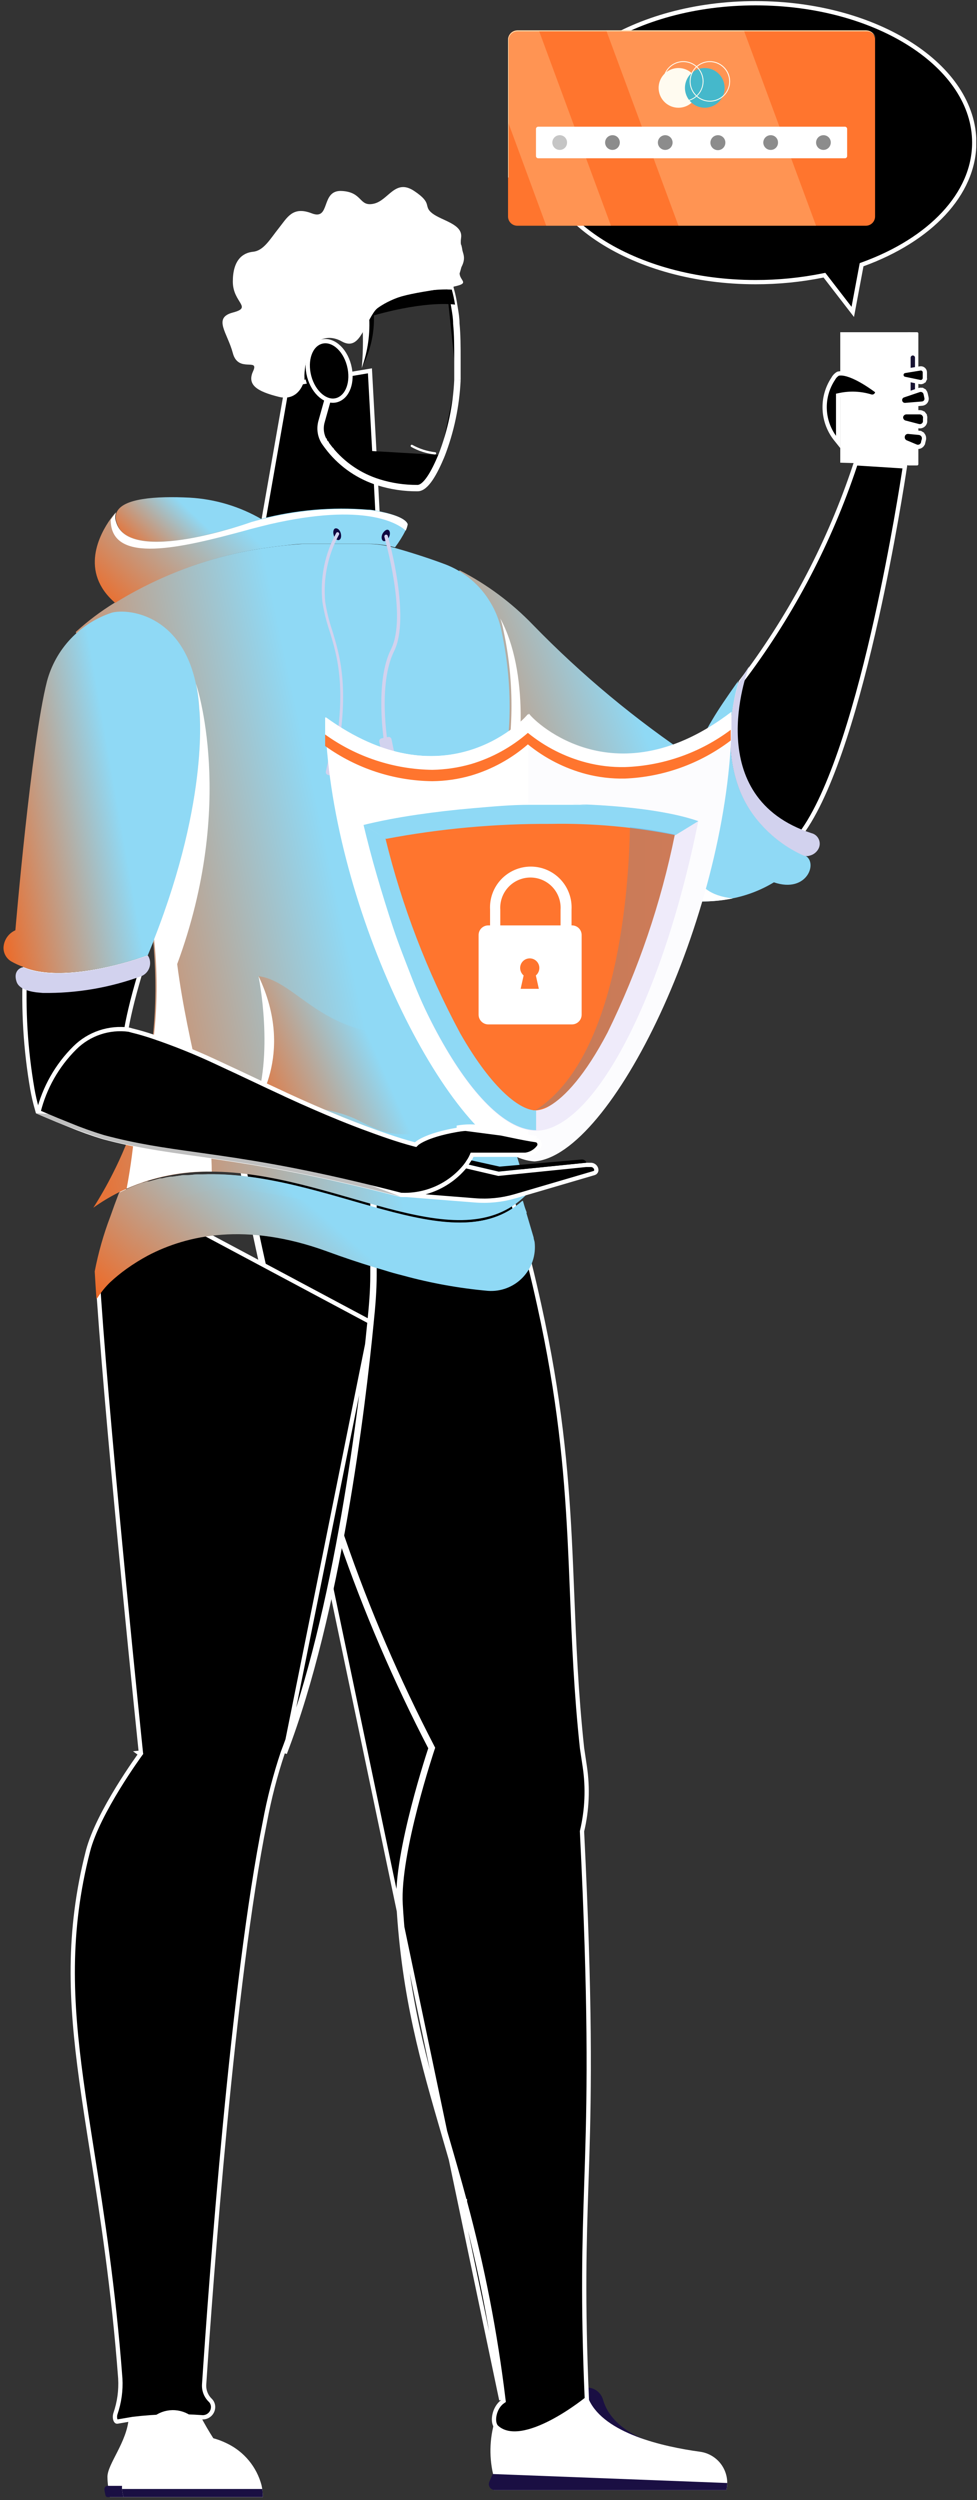 <svg width="229" height="586" viewBox="0 0 229 586" fill="none" xmlns="http://www.w3.org/2000/svg">
<rect x="0" y="0" width="229" height="586" fill="#333333" stroke="none"/>
<g clip-path="url(#clip0_763_59760)">
<path d="M152.474 572.235C152.474 572.235 143.467 569.806 141.362 562.519C141.198 561.905 140.887 561.34 140.456 560.872C140.026 560.405 139.488 560.049 138.889 559.836C138.291 559.623 137.649 559.559 137.021 559.649C136.392 559.739 135.794 559.981 135.279 560.354C134.922 560.605 134.598 560.9 134.314 561.232L135.572 566.119L138.087 568.255C139.197 568.915 140.35 569.502 141.537 570.011C142.502 570.304 152.474 572.235 152.474 572.235Z" fill="#1A0F43"/>
<path d="M116.009 583.645H170.253C170.393 583.1 170.462 582.539 170.458 581.977C170.461 580.196 169.82 578.474 168.653 577.129C167.487 575.785 165.874 574.908 164.112 574.66C155.339 573.461 141.713 570.359 138.057 562.516H117.588L116.272 566.496C114.801 570.802 114.558 575.433 115.57 579.87L114.781 581.684C114.69 581.893 114.652 582.121 114.67 582.348C114.687 582.575 114.759 582.794 114.88 582.987C115.001 583.18 115.167 583.341 115.363 583.455C115.56 583.57 115.782 583.635 116.009 583.645Z" fill="white"/>
<path d="M108.977 516.064C107.504 510.565 106.011 505.424 104.563 500.439C99.587 483.312 95.147 468.026 93.904 446.34L93.904 446.34C93.558 440.34 95.416 431.251 97.384 423.608C98.365 419.798 99.368 416.367 100.125 413.888C100.504 412.649 100.822 411.648 101.044 410.957C101.156 410.612 101.243 410.344 101.303 410.163C101.333 410.073 101.356 410.004 101.371 409.957L101.388 409.905L101.393 409.892L101.394 409.889L101.394 409.888C101.394 409.888 101.394 409.888 101.297 409.856L101.394 409.888L101.462 409.687L101.364 409.499C93.188 393.757 86.18 377.435 80.397 360.665L80.395 360.66C69.368 329.676 61.122 297.772 55.753 265.324L116.512 269.558C119.563 279.198 122.071 288.036 124.121 296.187C124.968 299.576 125.727 302.878 126.428 306.064L126.428 306.064C131.158 327.524 132.683 344.322 133.512 360.309C133.745 364.814 133.924 369.258 134.103 373.726C134.559 385.106 135.022 396.64 136.42 409.724L136.421 409.734L136.423 409.744L137.066 414.046L137.066 414.047C137.824 419.079 137.608 424.211 136.431 429.162L136.414 429.231L136.418 429.303C138.42 469.718 138.128 489.517 137.624 505.958C137.562 507.959 137.498 509.912 137.434 511.846C136.974 525.757 136.546 538.719 137.547 562.289C137.436 562.378 137.278 562.504 137.078 562.659C136.649 562.991 136.028 563.46 135.262 564.004C133.728 565.095 131.62 566.484 129.313 567.688C127.001 568.895 124.518 569.9 122.229 570.248C119.941 570.595 117.922 570.277 116.431 568.937L116.428 568.935C115.868 568.438 115.635 567.366 115.886 566.099C116.13 564.86 116.808 563.626 117.79 562.927L118.033 562.755L117.997 562.46C116.105 546.798 113.091 531.293 108.977 516.064ZM108.977 516.064L108.494 516.194M108.977 516.064C108.977 516.064 108.977 516.064 108.977 516.063L108.494 516.194M108.494 516.194C112.602 531.4 115.612 546.882 117.5 562.52L55.24 265.288C60.613 297.806 68.874 329.779 79.924 360.828C85.716 377.621 92.733 393.966 100.92 409.729C100.92 409.729 92.703 434.194 93.405 446.368C94.651 468.115 99.111 483.466 104.089 500.604C105.536 505.583 107.026 510.713 108.494 516.194Z" fill="black" stroke="white"/>
<path d="M87.089 310.022C87.469 306.306 87.79 302.618 87.79 298.902V294.541V264.721L34.19 264.633C34.19 264.633 31.266 271.071 28.341 278.651L87.089 310.022ZM87.089 310.022C85.188 329.513 79.427 377.975 66.765 410.927L87.089 310.022ZM32.523 410.839L32.926 411.135L33.04 410.979L33.02 410.787L32.523 410.839ZM32.523 410.839C33.02 410.787 33.02 410.787 33.02 410.786L33.02 410.784L33.019 410.774L33.015 410.736L32.999 410.583L32.937 409.982C32.883 409.455 32.802 408.676 32.699 407.671C32.493 405.663 32.195 402.755 31.831 399.153C31.102 391.95 30.104 381.975 29.029 370.888C26.88 348.713 24.424 322.096 23.197 304.311L23.196 304.307C23.051 302.419 22.946 300.632 22.848 298.958C22.829 298.634 22.81 298.314 22.791 297.998C23.631 293.668 24.842 289.418 26.411 285.296L26.411 285.296L26.415 285.284C27.174 283.124 27.99 280.935 28.808 278.832L28.808 278.831C30.267 275.048 31.727 271.55 32.822 268.996C33.369 267.72 33.825 266.68 34.144 265.96C34.303 265.602 34.427 265.323 34.513 265.133L87.29 265.22V294.541V294.55V294.558V294.567V294.576V294.584V294.593V294.601V294.61V294.618V294.627V294.636V294.644V294.653V294.661V294.67V294.678V294.687V294.696V294.704V294.713V294.721V294.73V294.738V294.747V294.756V294.764V294.773V294.781V294.79V294.798V294.807V294.816V294.824V294.833V294.841V294.85V294.858V294.867V294.876V294.884V294.893V294.901V294.91V294.918V294.927V294.936V294.944V294.953V294.961V294.97V294.978V294.987V294.996V295.004V295.013V295.021V295.03V295.038V295.047V295.056V295.064V295.073V295.081V295.09V295.098V295.107V295.116V295.124V295.133V295.141V295.15V295.158V295.167V295.176V295.184V295.193V295.201V295.21V295.218V295.227V295.236V295.244V295.253V295.261V295.27V295.278V295.287V295.296V295.304V295.313V295.321V295.33V295.338V295.347V295.356V295.364V295.373V295.381V295.39V295.398V295.407V295.416V295.424V295.433V295.441V295.45V295.458V295.467V295.476V295.484V295.493V295.501V295.51V295.518V295.527V295.535V295.544V295.553V295.561V295.57V295.578V295.587V295.595V295.604V295.613V295.621V295.63V295.638V295.647V295.655V295.664V295.672V295.681V295.69V295.698V295.707V295.715V295.724V295.732V295.741V295.75V295.758V295.767V295.775V295.784V295.792V295.801V295.809V295.818V295.827V295.835V295.844V295.852V295.861V295.869V295.878V295.886V295.895V295.904V295.912V295.921V295.929V295.938V295.946V295.955V295.963V295.972V295.981V295.989V295.998V296.006V296.015V296.023V296.032V296.04V296.049V296.058V296.066V296.075V296.083V296.092V296.1V296.109V296.117V296.126V296.135V296.143V296.152V296.16V296.169V296.177V296.186V296.194V296.203V296.212V296.22V296.229V296.237V296.246V296.254V296.263V296.271V296.28V296.288V296.297V296.306V296.314V296.323V296.331V296.34V296.348V296.357V296.365V296.374V296.382V296.391V296.4V296.408V296.417V296.425V296.434V296.442V296.451V296.459V296.468V296.476V296.485V296.493V296.502V296.511V296.519V296.528V296.536V296.545V296.553V296.562V296.57V296.579V296.587V296.596V296.604V296.613V296.622V296.63V296.639V296.647V296.656V296.664V296.673V296.681V296.69V296.698V296.707V296.715V296.724V296.732V296.741V296.75V296.758V296.767V296.775V296.784V296.792V296.801V296.809V296.818V296.826V296.835V296.843V296.852V296.86V296.869V296.877V296.886V296.894V296.903V296.912V296.92V296.929V296.937V296.946V296.954V296.963V296.971V296.98V296.988V296.997V297.005V297.014V297.022V297.031V297.039V297.048V297.056V297.065V297.073V297.082V297.09V297.099V297.107V297.116V297.124V297.133V297.142V297.15V297.159V297.167V297.176V297.184V297.193V297.201V297.21V297.218V297.227V297.235V297.244V297.252V297.261V297.269V297.278V297.286V297.295V297.303V297.312V297.32V297.329V297.337V297.346V297.354V297.363V297.371V297.38V297.388V297.397V297.405V297.414V297.422V297.431V297.439V297.448V297.456V297.465V297.473V297.482V297.49V297.499V297.507V297.516V297.524V297.533V297.541V297.55V297.558V297.567V297.575V297.584V297.592V297.601V297.609V297.618V297.626V297.635V297.643V297.652V297.66V297.669V297.677V297.685V297.694V297.702V297.711V297.719V297.728V297.736V297.745V297.753V297.762V297.77V297.779V297.787V297.796V297.804V297.813V297.821V297.83V297.838V297.847V297.855V297.864V297.872V297.881V297.889V297.897V297.906V297.914V297.923V297.931V297.94V297.948V297.957V297.965V297.974V297.982V297.991V297.999V298.008V298.016V298.024V298.033V298.041V298.05V298.058V298.067V298.075V298.084V298.092V298.101V298.109V298.118V298.126V298.134V298.143V298.151V298.16V298.168V298.177V298.185V298.194V298.202V298.211V298.219V298.227V298.236V298.244V298.253V298.261V298.27V298.278V298.287V298.295V298.304V298.312V298.32V298.329V298.337V298.346V298.354V298.363V298.371V298.38V298.388V298.396V298.405V298.413V298.422V298.43V298.439V298.447V298.455V298.464V298.472V298.481V298.489V298.498V298.506V298.514V298.523V298.531V298.54V298.548V298.557V298.565V298.573V298.582V298.59V298.599V298.607V298.616V298.624V298.632V298.641V298.649V298.658V298.666V298.675V298.683V298.691V298.7V298.708V298.717V298.725V298.733V298.742V298.75V298.759V298.767V298.776V298.784V298.792V298.801V298.809V298.818V298.826V298.834V298.843V298.851V298.86V298.868V298.876V298.885V298.893V298.902C87.29 302.591 86.971 306.258 86.591 309.971L86.591 309.974C84.69 329.467 78.933 377.866 66.299 410.747L66.295 410.758L66.291 410.768C64.517 416.07 63.115 421.489 62.093 426.986C54.541 464.484 49.393 535.484 47.844 558.914L47.844 558.92C47.806 559.614 47.921 560.308 48.181 560.952C48.439 561.592 48.833 562.168 49.337 562.639C49.726 563.049 49.945 563.592 49.949 564.158C49.948 564.801 49.693 565.417 49.238 565.872C48.788 566.323 48.178 566.578 47.542 566.583C42.078 566.181 36.587 566.31 31.147 566.967L31.135 566.968L31.123 566.97L27.526 567.585L27.515 567.587L27.503 567.589C27.416 567.608 27.357 567.592 27.297 567.547C27.223 567.492 27.134 567.38 27.061 567.19C26.916 566.809 26.89 566.248 27.061 565.72C27.973 563.075 28.359 560.277 28.197 557.484L28.197 557.476C26.595 536.172 23.918 519.147 21.59 504.345C20.663 498.456 19.792 492.918 19.066 487.602C16.515 468.92 15.748 452.941 20.609 433.906L20.124 433.782L20.609 433.906C21.773 429.347 24.837 423.666 27.638 419.093C29.035 416.814 30.358 414.823 31.331 413.402C31.818 412.691 32.218 412.124 32.495 411.734C32.633 411.539 32.742 411.389 32.815 411.288L32.898 411.173L32.919 411.144L32.925 411.137L32.926 411.135L32.926 411.135L32.523 410.839Z" fill="black" stroke="white"/>
<path d="M102.558 172.243C104.903 177.089 108.217 181.401 112.295 184.914C113.699 186.173 115.219 187.372 116.74 188.514H116.565C142.064 211.135 160.808 212.774 171.627 210.579C175.079 209.904 178.385 208.626 181.394 206.804C189.319 209.526 191.921 201.829 188.529 200.454H188.354C184.278 198.662 180.675 195.947 177.827 192.523C175.865 190.23 174.312 187.617 173.236 184.797C171.829 180.946 171.136 176.87 171.189 172.769C171.224 168.448 171.864 164.154 173.089 160.01C173.075 159.933 173.075 159.853 173.089 159.776L172.855 160.244C172.919 160.005 172.997 159.771 173.089 159.542L172.475 160.39C170.428 163.317 168.528 166.039 166.919 168.76C165.185 171.627 163.754 174.668 162.65 177.832C148.979 168.724 136.315 158.189 124.869 146.402C119.895 141.245 114.105 136.944 107.733 133.672C107.733 133.672 95.013 155.942 102.558 172.243Z" fill="url(#paint0_linear_763_59760)"/>
<path d="M61.326 121.732V123.312L61.151 125.243L59.952 123.663L58.987 122.375C58.987 122.375 30.213 132.794 27.318 122.375C27.051 121.658 27.051 120.869 27.318 120.151C28.692 116.757 36.558 116.259 44.424 116.64C50.401 116.971 56.213 118.716 61.385 121.732H61.326Z" fill="url(#paint1_linear_763_59760)"/>
<path d="M88.869 126.916H60.898L67.343 90.186L86.708 86.914L87.817 107.22L87.818 107.221L88.519 120.798L88.519 120.801L88.869 126.916Z" fill="black" stroke="white"/>
<path d="M25.183 580.543C25.191 581.247 25.24 581.951 25.329 582.65C25.329 583.44 25.563 584.318 25.739 585.284H61.619C55.676 579.866 50.727 573.448 46.998 566.32L30.184 566.701C29.774 572.407 25.183 577.529 25.183 580.543Z" fill="white"/>
<path d="M188.382 194.526L188.38 194.528C187.832 195.326 187.238 196.093 186.602 196.824L186.279 197.195L186.645 197.523C187.349 198.158 188.121 198.711 188.945 199.175C188.784 199.359 188.618 199.538 188.447 199.714C176.233 194.149 172.49 184.35 171.819 175.823C171.48 171.514 171.927 167.536 172.47 164.608C172.741 163.146 173.036 161.948 173.266 161.106C173.382 160.685 173.481 160.353 173.553 160.122C173.59 160.006 173.619 159.916 173.64 159.852C173.645 159.839 173.649 159.826 173.652 159.816C184.911 145.016 193.736 128.511 199.792 110.925L199.792 110.925L199.794 110.921C199.907 110.581 200.027 110.231 200.148 109.875C200.293 109.452 200.44 109.022 200.581 108.594L212.107 109.325C211.614 112.559 209.251 127.855 205.415 145.054C203.342 154.345 200.841 164.183 197.976 172.971C195.107 181.769 191.884 189.474 188.382 194.526Z" fill="black" stroke="white"/>
<path d="M107.47 89.079V84.104C107.47 81.324 107.47 78.514 107.207 75.822C107.207 74.589 107.015 73.433 106.818 72.245C106.772 71.966 106.725 71.686 106.681 71.403C106.502 70.208 106.248 69.025 105.92 67.862C105.686 66.856 105.353 65.876 104.926 64.935M107.47 89.079L106.971 89.056C106.971 89.06 106.971 89.064 106.97 89.067M107.47 89.079H106.97V89.069V89.067M107.47 89.079C107.193 95.164 105.929 101.163 103.727 106.842M106.97 89.067V89.06V89.05V89.041V89.032V89.022V89.013V89.003V88.994V88.984V88.975V88.966V88.956V88.947V88.937V88.928V88.918V88.909V88.899V88.89V88.88V88.871V88.862V88.852V88.843V88.833V88.824V88.814V88.805V88.795V88.786V88.776V88.767V88.757V88.748V88.738V88.729V88.719V88.71V88.7V88.691V88.681V88.672V88.662V88.653V88.644V88.634V88.624V88.615V88.606V88.596V88.587V88.577V88.568V88.558V88.549V88.539V88.529V88.52V88.51V88.501V88.492V88.482V88.472V88.463V88.453V88.444V88.434V88.425V88.415V88.406V88.396V88.387V88.377V88.368V88.358V88.349V88.339V88.33V88.32V88.311V88.301V88.291V88.282V88.272V88.263V88.253V88.244V88.234V88.225V88.215V88.206V88.196V88.186V88.177V88.167V88.158V88.148V88.139V88.129V88.12V88.11V88.1V88.091V88.081V88.072V88.062V88.053V88.043V88.034V88.024V88.014V88.005V87.995V87.986V87.976V87.966V87.957V87.947V87.938V87.928V87.919V87.909V87.899V87.89V87.88V87.871V87.861V87.852V87.842V87.832V87.823V87.813V87.803V87.794V87.784V87.775V87.765V87.755V87.746V87.736V87.727V87.717V87.707V87.698V87.688V87.679V87.669V87.659V87.65V87.64V87.63V87.621V87.611V87.602V87.592V87.582V87.573V87.563V87.553V87.544V87.534V87.525V87.515V87.505V87.496V87.486V87.477V87.467V87.457V87.448V87.438V87.428V87.419V87.409V87.399V87.39V87.38V87.37V87.361V87.351V87.341V87.332V87.322V87.312V87.303V87.293V87.284V87.274V87.264V87.254V87.245V87.235V87.225V87.216V87.206V87.197V87.187V87.177V87.168V87.158V87.148V87.138V87.129V87.119V87.109V87.1V87.09V87.08V87.071V87.061V87.051V87.042V87.032V87.022V87.013V87.003V86.993V86.984V86.974V86.964V86.954V86.945V86.935V86.925V86.916V86.906V86.896V86.886V86.877V86.867V86.857V86.848V86.838V86.828V86.819V86.809V86.799V86.79V86.78V86.77V86.76V86.751V86.741V86.731V86.721V86.712V86.702V86.692V86.683V86.673V86.663V86.653V86.644V86.634V86.624V86.614V86.605V86.595V86.585V86.576V86.566V86.556V86.546V86.537V86.527V86.517V86.507V86.498V86.488V86.478V86.468V86.459V86.449V86.439V86.429V86.42V86.41V86.4V86.39V86.381V86.371V86.361V86.351V86.342V86.332V86.322V86.312V86.302V86.293V86.283V86.273V86.263V86.254V86.244V86.234V86.224V86.215V86.205V86.195V86.185V86.175V86.166V86.156V86.146V86.136V86.127V86.117V86.107V86.097V86.088V86.078V86.068V86.058V86.048V86.039V86.029V86.019V86.009V85.999V85.99V85.98V85.97V85.96V85.95V85.941V85.931V85.921V85.911V85.901V85.892V85.882V85.872V85.862V85.852V85.843V85.833V85.823V85.813V85.803V85.793V85.784V85.774V85.764V85.754V85.745V85.735V85.725V85.715V85.705V85.695V85.686V85.676V85.666V85.656V85.646V85.636V85.627V85.617V85.607V85.597V85.587V85.578V85.568V85.558V85.548V85.538V85.528V85.519V85.509V85.499V85.489V85.479V85.469V85.459V85.45V85.44V85.43V85.42V85.41V85.4V85.391V85.381V85.371V85.361V85.351V85.341V85.331V85.322V85.312V85.302V85.292V85.282V85.272V85.262V85.253V85.243V85.233V85.223V85.213V85.203V85.193V85.184V85.174V85.164V85.154V85.144V85.134V85.124V85.115V85.105V85.095V85.085V85.075V85.065V85.055V85.045V85.035V85.026V85.016V85.006V84.996V84.986V84.976V84.966V84.957V84.947V84.937V84.927V84.917V84.907V84.897V84.887V84.877V84.868V84.858V84.848V84.838V84.828V84.818V84.808V84.798V84.788V84.778V84.769V84.759V84.749V84.739V84.729V84.719V84.709V84.699V84.689V84.679V84.669V84.66V84.65V84.64V84.63V84.62V84.61V84.6V84.59V84.58V84.57V84.561V84.551V84.541V84.531V84.521V84.511V84.501V84.491V84.481V84.471V84.461V84.451V84.442V84.432V84.422V84.412V84.402V84.392V84.382V84.372V84.362V84.352V84.342V84.332V84.322V84.312V84.302V84.293V84.283V84.273V84.263V84.253V84.243V84.233V84.223V84.213V84.203V84.193V84.183V84.173V84.163V84.153V84.144V84.134V84.124V84.114V84.104C106.97 81.319 106.97 78.534 106.709 75.871L106.707 75.846V75.822C106.707 74.634 106.524 73.527 106.327 72.343C106.28 72.06 106.233 71.774 106.187 71.48L106.186 71.477C106.01 70.303 105.761 69.14 105.439 67.997L105.436 67.986L105.434 67.975C105.207 67.003 104.885 66.055 104.472 65.145M106.97 89.067C106.695 95.092 105.443 101.032 103.263 106.656M104.472 65.145C104.473 65.146 104.473 65.147 104.474 65.148L104.926 64.935M104.472 65.145C104.472 65.144 104.471 65.143 104.471 65.142L104.926 64.935M104.472 65.145C104.117 64.392 103.33 63.638 102.145 62.96C100.968 62.285 99.444 61.712 97.691 61.3C94.184 60.475 89.82 60.306 85.61 61.2C81.401 62.092 77.378 64.038 74.503 67.412C71.661 70.746 69.899 75.524 70.237 82.188M104.926 64.935C101.593 57.853 68.198 54.927 69.748 82.406M69.748 82.406L70.102 82.053L70.237 82.188M69.748 82.406L77.526 90.191L75.129 98.736C74.884 99.591 74.828 100.49 74.964 101.369C75.101 102.248 75.426 103.087 75.918 103.828M69.748 82.406L70.247 82.378C70.244 82.315 70.24 82.251 70.237 82.188M70.237 82.188L77.88 89.837L78.087 90.044L78.008 90.326L75.61 98.871L75.609 98.874C75.385 99.659 75.333 100.485 75.458 101.292C75.583 102.098 75.881 102.867 76.331 103.546M76.331 103.546C76.329 103.544 76.328 103.542 76.327 103.54L75.918 103.828M76.331 103.546C76.332 103.548 76.333 103.55 76.335 103.552L75.918 103.828M76.331 103.546C76.676 104.035 77.078 104.58 77.536 105.153M75.918 103.828C76.269 104.326 76.678 104.882 77.146 105.467M77.146 105.467L77.535 105.153C77.535 105.153 77.535 105.153 77.536 105.153M77.146 105.467C80.123 109.149 84.121 111.868 88.638 113.281C91.628 114.219 94.746 114.683 97.879 114.656C99.984 114.656 102.002 110.969 103.727 106.842M77.146 105.467L77.537 105.155C77.536 105.154 77.536 105.154 77.536 105.153M77.536 105.153C80.45 108.759 84.365 111.42 88.788 112.803L88.788 112.804C91.728 113.726 94.794 114.183 97.874 114.156L97.879 114.156C98.254 114.156 98.667 113.992 99.126 113.625C99.585 113.258 100.056 112.712 100.533 112.014C101.486 110.621 102.405 108.709 103.263 106.656M103.263 106.656C103.263 106.658 103.262 106.66 103.261 106.662L103.727 106.842M103.263 106.656C103.264 106.654 103.265 106.652 103.266 106.65L103.727 106.842" fill="black" stroke="white"/>
<path d="M78.962 93.776C77.748 94.139 76.411 93.766 75.213 92.776C74.017 91.786 73.001 90.205 72.483 88.273C71.965 86.324 72.041 84.446 72.569 82.974C73.097 81.501 74.058 80.47 75.3 80.102C76.536 79.736 77.882 80.094 79.078 81.071C80.275 82.048 81.291 83.627 81.809 85.602C82.328 87.58 82.237 89.457 81.699 90.922C81.162 92.386 80.194 93.407 78.962 93.776Z" fill="black" stroke="white"/>
<path d="M123.846 279.559C123.407 279.998 122.969 280.437 122.501 280.847C106.418 295.303 77.965 274.643 49.396 274.613C44.596 274.58 39.818 275.251 35.213 276.603C32.638 277.359 30.133 278.338 27.727 279.53C25.69 280.559 23.735 281.743 21.879 283.071C23.536 280.478 25.058 277.801 26.441 275.052C34.658 258.898 39.863 236.569 33.751 205.783C30.593 189.921 27.142 176.899 24.248 167.271C20.534 154.921 17.756 148.132 17.756 148.132C20.54 145.593 23.555 143.32 26.762 141.342C28.283 140.406 29.95 139.44 31.821 138.416C40.156 133.964 49.119 130.806 58.402 129.051C60.508 128.671 62.613 128.349 64.748 128.085L66.239 127.91C67.789 127.734 69.339 127.588 70.889 127.5H73.666H86.153C88.229 127.503 90.295 127.788 92.294 128.349C95.218 129.168 99.838 130.573 104.283 132.241C108.795 133.942 112.584 137.145 115.015 141.313C115.754 142.553 116.361 143.868 116.828 145.234C117.123 146.085 117.358 146.955 117.53 147.839C120.257 160.345 120.077 173.311 117.003 185.737C116.769 186.644 116.506 187.551 116.272 188.429C109.079 216.611 111.038 240.227 123.846 279.559Z" fill="url(#paint2_linear_763_59760)"/>
<path d="M5.876 227.339C8.37 228.258 11.275 228.574 14.241 228.532C17.478 228.485 20.82 228.012 23.84 227.401C28.358 226.486 32.18 225.259 33.889 224.671L33.387 226.326L33.386 226.328C32.509 229.255 31.717 231.956 31.012 234.748L31.012 234.749C30.469 236.922 29.98 239.073 29.601 241.227L8.679 260.014C8.224 258.434 7.855 256.83 7.572 255.21C5.987 246.009 5.419 236.663 5.876 227.339Z" fill="black" stroke="white"/>
<path d="M95.54 122.816C95.448 123.332 95.29 123.833 95.072 124.309C94.367 125.709 93.534 127.041 92.586 128.289C90.586 127.738 88.52 127.463 86.445 127.47H73.9H71.122C69.573 127.47 68.023 127.704 66.473 127.879L64.982 128.055C62.847 128.318 60.742 128.64 58.636 129.021C49.353 130.776 40.39 133.933 32.055 138.385C30.184 139.38 28.517 140.346 26.996 141.312C18.545 134.025 23.37 125.187 25.914 121.617C26.313 121.066 26.742 120.538 27.201 120.036C26.934 120.754 26.934 121.543 27.201 122.26C30.125 132.679 58.87 122.26 58.87 122.26L59.835 123.548L61.209 123.197V121.617C69.364 119.5 77.815 118.768 86.211 119.451C87.176 119.451 88.083 119.685 88.902 119.831C92.732 120.622 95.101 121.675 95.54 122.816Z" fill="url(#paint3_linear_763_59760)"/>
<path d="M116.009 583.65H170.253C170.393 583.105 170.462 582.545 170.458 581.982L115.483 579.875L114.693 581.689C114.6 581.905 114.563 582.141 114.584 582.375C114.606 582.609 114.686 582.834 114.817 583.029C114.948 583.224 115.125 583.383 115.334 583.492C115.542 583.6 115.774 583.655 116.009 583.65Z" fill="#1A0F43"/>
<path d="M0.825 222.024C0.799 222.695 0.957 223.361 1.282 223.949C1.606 224.537 2.085 225.025 2.667 225.36C3.545 225.858 4.465 226.279 5.416 226.619C15.592 230.95 34.365 223.985 34.658 223.868L36.12 220.297C49.279 186.672 46.706 166.275 46.706 166.275C46.602 164.307 46.348 162.351 45.945 160.422C42.553 144.004 30.067 142.6 26.236 143.595C22.554 144.798 19.232 146.903 16.571 149.719C13.91 152.536 11.995 155.973 11.001 159.72C7.287 174.352 3.603 218.044 3.603 218.044C2.82 218.39 2.148 218.944 1.658 219.646C1.168 220.347 0.88 221.17 0.825 222.024Z" fill="url(#paint4_linear_763_59760)"/>
<path d="M116.886 188.514H116.711C142.21 211.136 160.954 212.775 171.774 210.58C160.896 209.351 161.802 201.537 161.1 190.095C161.1 190.095 158.527 202.591 161.1 207.829C148.497 203.352 123.349 191.061 119.401 185.412C122.559 178.096 123.992 157.318 117.267 144.969C117.562 145.819 117.797 146.69 117.968 147.573C120.696 160.079 120.516 173.046 117.442 185.471C117.208 186.378 116.945 187.285 116.711 188.163L116.886 188.514Z" fill="white"/>
<path d="M49.63 274.61C49.63 260.593 44.103 245.931 41.529 225.973C55.478 188.192 45.945 160.273 45.945 160.273C46.348 162.202 46.602 164.159 46.705 166.126C46.705 166.126 49.279 186.612 36.12 220.149C37.678 234.57 36.184 249.158 31.733 262.963C31.34 268.206 30.657 273.423 29.686 278.59C35.962 275.816 42.771 274.458 49.63 274.61Z" fill="white"/>
<path d="M89.633 125.156C89.311 125.859 89.428 126.59 89.837 126.795C90.247 127 90.89 126.561 91.212 125.829C91.533 125.098 91.416 124.366 90.978 124.19C90.539 124.015 89.954 124.542 89.633 125.156Z" fill="#0F0740"/>
<path d="M78.228 125.456C78.462 126.216 78.989 126.714 79.457 126.568C79.924 126.421 80.071 125.719 79.866 124.958C79.661 124.197 79.076 123.729 78.608 123.846C78.141 123.963 77.995 124.724 78.228 125.456Z" fill="#0F0740"/>
<path d="M78.199 179.822C78.291 179.823 78.379 179.791 78.449 179.732C78.519 179.673 78.565 179.59 78.579 179.5C82.147 161.941 79.778 153.981 77.848 147.689C77.134 145.562 76.596 143.379 76.24 141.163C75.704 135.718 76.804 130.236 79.398 125.419C79.468 125.343 79.507 125.244 79.507 125.141C79.507 125.038 79.468 124.939 79.398 124.863C79.362 124.825 79.319 124.794 79.272 124.774C79.224 124.753 79.172 124.742 79.12 124.742C79.068 124.742 79.016 124.753 78.969 124.774C78.921 124.794 78.878 124.825 78.842 124.863C76.119 129.815 74.977 135.483 75.567 141.105C75.925 143.371 76.473 145.603 77.205 147.777C79.106 153.981 81.474 161.678 77.936 179.178C77.923 179.232 77.921 179.288 77.931 179.343C77.94 179.397 77.96 179.449 77.99 179.496C78.021 179.542 78.06 179.582 78.106 179.613C78.151 179.644 78.203 179.665 78.257 179.676L78.199 179.822Z" fill="#D2D2EE"/>
<path d="M90.569 174.909C90.623 174.902 90.674 174.884 90.722 174.857C90.769 174.829 90.81 174.793 90.842 174.749C90.875 174.706 90.899 174.656 90.912 174.603C90.925 174.55 90.928 174.495 90.919 174.441C90.919 174.295 88.492 160.453 92.382 152.61C96.271 144.767 91.124 126.272 90.89 125.599C90.857 125.499 90.787 125.417 90.694 125.368C90.602 125.319 90.494 125.307 90.393 125.335C90.289 125.363 90.199 125.43 90.144 125.524C90.09 125.617 90.074 125.728 90.101 125.833C90.101 126.038 95.54 144.445 91.65 152.171C87.761 159.897 90.013 173.915 90.101 174.5C90.1 174.559 90.112 174.617 90.136 174.671C90.161 174.725 90.196 174.773 90.24 174.812C90.285 174.851 90.337 174.88 90.394 174.897C90.45 174.914 90.51 174.918 90.569 174.909Z" fill="#D2D2EE"/>
<path d="M76.902 181.644L78.447 181.97C78.81 182.047 79.167 181.815 79.244 181.451L79.987 177.929C80.064 177.565 79.831 177.208 79.468 177.131L77.923 176.805C77.559 176.728 77.202 176.961 77.126 177.324L76.383 180.846C76.306 181.21 76.539 181.567 76.902 181.644Z" fill="#D2D2EE"/>
<path d="M90.424 177.901L91.971 177.581C92.335 177.506 92.569 177.15 92.494 176.786L91.767 173.261C91.692 172.897 91.336 172.663 90.972 172.738L89.426 173.057C89.062 173.132 88.828 173.488 88.903 173.852L89.63 177.378C89.705 177.742 90.061 177.976 90.424 177.901Z" fill="#D2D2EE"/>
<path d="M27.201 120.153C26.934 120.871 26.934 121.66 27.201 122.378C30.125 132.767 58.87 122.378 58.87 122.378C59.689 122.144 60.508 121.909 61.327 121.734C69.481 119.617 77.932 118.885 86.328 119.568C87.293 119.568 88.2 119.802 89.019 119.949C92.761 120.622 95.13 121.675 95.569 122.875C95.477 123.391 95.32 123.892 95.101 124.368C93.259 122.7 85.568 117.725 63.227 122.875L61.21 123.373L59.835 123.724L58.695 124.016L57.759 124.28C42.582 128.406 25.944 132.445 25.944 121.822C26.327 121.239 26.747 120.682 27.201 120.153Z" fill="white"/>
<path d="M191.746 199.113C191.307 199.831 190.603 200.346 189.787 200.547C189.331 200.697 188.839 200.697 188.383 200.547C184.303 198.735 180.692 196.012 177.827 192.587C175.865 190.294 174.312 187.681 173.236 184.861C171.972 181.397 171.28 177.749 171.189 174.062V172.863C171.223 168.532 171.863 164.227 173.089 160.074L175.575 156.211C174.99 157.762 164.346 186.88 190.196 195.279C190.588 195.375 190.952 195.562 191.258 195.826C191.564 196.091 191.802 196.424 191.953 196.798C192.105 197.173 192.165 197.578 192.129 197.981C192.093 198.383 191.961 198.771 191.746 199.113Z" fill="#D2D2EE"/>
<path d="M3.924 230.218C4.421 231.505 6.088 232.266 8.457 232.588L10.007 232.735C17.903 232.851 25.754 231.512 33.166 228.784C33.939 228.458 34.56 227.851 34.902 227.085C35.244 226.319 35.282 225.451 35.009 224.657C34.933 224.414 34.814 224.186 34.658 223.984C34.365 223.984 15.592 231.066 5.416 226.735C5.416 226.618 2.842 227.174 3.924 230.218Z" fill="#D2D2EE"/>
<path d="M101.944 106.519C102.012 106.52 102.079 106.498 102.132 106.455C102.185 106.412 102.222 106.352 102.236 106.285C102.24 106.248 102.236 106.211 102.225 106.175C102.214 106.14 102.195 106.107 102.17 106.079C102.145 106.052 102.115 106.03 102.081 106.015C102.047 106 102.01 105.992 101.973 105.992C100.116 105.77 98.32 105.194 96.68 104.295C96.622 104.252 96.549 104.234 96.478 104.245C96.406 104.256 96.343 104.295 96.3 104.353C96.257 104.412 96.239 104.484 96.25 104.556C96.261 104.627 96.3 104.691 96.358 104.734C98.068 105.704 99.96 106.312 101.914 106.519H101.944Z" fill="white"/>
<path d="M87.644 73.919C100.423 70.32 106.651 71.403 106.651 71.403C106.472 70.207 106.218 69.025 105.891 67.861C105.891 67.861 93.142 67.101 86.445 73.89C86.742 78.101 86.154 82.328 84.72 86.298C86.775 82.505 87.784 78.232 87.644 73.919Z" fill="black"/>
<path d="M59.397 260.278C59.397 260.278 73.579 257.351 84.047 262.619C89.896 265.545 92.615 267.74 110.161 263.526C106.201 256.849 105.034 248.877 106.915 241.344C76.708 247.372 71.269 230.252 60.595 228.789C69.368 247.343 59.514 260.014 59.397 260.278Z" fill="url(#paint5_linear_763_59760)"/>
<path d="M59.397 260.278C59.397 260.014 69.456 247.343 60.595 228.789C60.595 228.789 64.426 247.343 59.397 260.278Z" fill="white"/>
<path d="M28.575 582.655C28.561 582.899 28.561 583.143 28.575 583.387C28.643 584.029 28.761 584.665 28.926 585.289H61.619C61.615 584.652 61.566 584.016 61.472 583.387L61.297 582.479C60.732 580.362 59.715 578.392 58.317 576.704C56.919 575.017 55.172 573.653 53.197 572.705C51.009 571.618 48.619 571 46.179 570.891H45.389C43.911 570.889 42.439 571.066 41.003 571.417C39.601 571.777 38.224 572.227 36.88 572.764C34.88 573.315 33.061 574.388 31.612 575.875C30.163 577.361 29.135 579.206 28.634 581.221C28.57 581.696 28.55 582.176 28.575 582.655Z" fill="white"/>
<path d="M28.605 583.383C28.672 584.025 28.79 584.661 28.955 585.285H61.619C61.615 584.648 61.566 584.013 61.472 583.383H28.605Z" fill="#1A0F43"/>
<path d="M24.482 583.498C24.482 583.908 24.628 584.376 24.715 584.844C24.736 584.968 24.801 585.081 24.898 585.161C24.994 585.242 25.116 585.285 25.242 585.283H28.956C28.79 584.659 28.673 584.023 28.605 583.381C28.591 583.137 28.591 582.893 28.605 582.649H25.242C25.133 582.644 25.024 582.662 24.923 582.704C24.822 582.746 24.732 582.81 24.659 582.892C24.586 582.973 24.532 583.07 24.501 583.175C24.471 583.28 24.464 583.39 24.482 583.498Z" fill="#1A0F43"/>
<path d="M36.88 572.911C38.224 572.374 39.602 571.925 41.003 571.565C42.439 571.213 43.912 571.036 45.39 571.038H46.179C45.576 569.584 45.21 568.043 45.097 566.472C43.754 565.423 42.091 564.868 40.387 564.9C38.684 564.932 37.043 565.549 35.74 566.648C35.545 568.8 35.94 570.965 36.88 572.911Z" fill="white"/>
<path d="M213.648 109.063L212.625 109.034L200.021 108.537L196.951 108.449V77.867H213.356L213.648 109.063Z" fill="white"/>
<path d="M211.689 78.688H198.15C198.081 78.688 198.012 78.701 197.949 78.728C197.885 78.754 197.827 78.793 197.778 78.842C197.729 78.891 197.69 78.949 197.664 79.013C197.637 79.077 197.624 79.145 197.624 79.214V107.162C197.631 107.297 197.69 107.423 197.788 107.516C197.886 107.608 198.015 107.66 198.15 107.66L211.923 108.216C212.063 108.216 212.196 108.16 212.295 108.061C212.394 107.962 212.449 107.828 212.449 107.689L212.215 79.214C212.208 79.077 212.151 78.947 212.053 78.85C211.956 78.752 211.826 78.695 211.689 78.688Z" fill="white"/>
<path d="M214.964 77.867H212.946C212.785 77.867 212.654 77.998 212.654 78.16V108.8C212.654 108.962 212.785 109.093 212.946 109.093H214.964C215.125 109.093 215.256 108.962 215.256 108.8V78.16C215.256 77.998 215.125 77.867 214.964 77.867Z" fill="white"/>
<path d="M196.451 93.089V103.602L196.055 103.107L196.055 103.107L196.049 103.1C194.399 101.105 193.436 98.63 193.305 96.043C193.173 93.456 193.88 90.895 195.319 88.743L195.332 88.724L195.343 88.704C195.597 88.237 195.976 87.85 196.436 87.587C197.029 87.444 197.792 87.52 198.668 87.778C199.563 88.041 200.523 88.477 201.447 88.975C203.287 89.965 204.93 91.169 205.562 91.639C205.582 91.657 205.599 91.678 205.612 91.703C205.624 91.728 205.631 91.755 205.633 91.783C205.633 91.961 205.594 92.138 205.517 92.299C205.44 92.463 205.326 92.606 205.185 92.72C205.044 92.833 204.88 92.913 204.704 92.953C204.533 92.992 204.357 92.993 204.186 92.957C201.811 92.213 199.285 92.09 196.849 92.599L196.451 92.682V93.089Z" fill="black" stroke="white"/>
<path d="M213.94 92.18C214.008 92.184 214.076 92.174 214.14 92.151C214.203 92.127 214.262 92.091 214.311 92.045C214.36 91.998 214.4 91.942 214.426 91.88C214.453 91.817 214.467 91.75 214.467 91.682V83.81C214.459 83.675 214.4 83.549 214.303 83.456C214.205 83.364 214.075 83.312 213.94 83.312C213.811 83.32 213.688 83.374 213.597 83.466C213.505 83.558 213.45 83.68 213.443 83.81V91.682C213.443 91.814 213.496 91.941 213.589 92.034C213.682 92.127 213.809 92.18 213.94 92.18Z" fill="#161131"/>
<path d="M212.141 88.822L212.125 88.819L212.11 88.817C211.879 88.784 211.667 88.668 211.515 88.491C211.364 88.315 211.281 88.091 211.282 87.859C211.29 87.633 211.377 87.418 211.527 87.25C211.679 87.081 211.885 86.971 212.11 86.939L212.11 86.939L212.12 86.937L215.712 86.353C215.846 86.334 215.982 86.344 216.111 86.383C216.241 86.423 216.361 86.49 216.463 86.581C216.565 86.672 216.645 86.784 216.699 86.909C216.753 87.034 216.779 87.17 216.774 87.306L216.774 87.314V87.322V88.631C216.77 88.767 216.737 88.899 216.677 89.021L217.127 89.24L216.677 89.021C216.617 89.144 216.532 89.254 216.426 89.341C216.32 89.429 216.197 89.493 216.064 89.529C215.935 89.564 215.8 89.572 215.668 89.551L212.141 88.822Z" fill="black" stroke="white"/>
<path d="M212.203 94.925L212.203 94.925L212.199 94.925C211.919 94.95 211.64 94.871 211.415 94.702C211.189 94.533 211.035 94.287 210.981 94.01L210.981 94.01L210.979 94C210.919 93.726 210.963 93.439 211.102 93.195C211.24 92.951 211.464 92.767 211.73 92.678L211.73 92.678L211.732 92.677L215.444 91.42C215.445 91.42 215.445 91.419 215.445 91.419C215.602 91.367 215.768 91.349 215.933 91.365C216.098 91.382 216.257 91.434 216.4 91.517L216.65 91.088L216.4 91.517C216.544 91.601 216.668 91.714 216.764 91.849C216.86 91.984 216.927 92.138 216.959 92.301L216.959 92.301L216.962 92.314L217.166 93.219C217.166 93.22 217.166 93.22 217.166 93.22C217.202 93.38 217.202 93.546 217.167 93.706C217.133 93.867 217.064 94.018 216.965 94.149C216.867 94.281 216.741 94.389 216.597 94.467C216.453 94.545 216.294 94.591 216.13 94.602L216.13 94.602L216.122 94.603L212.203 94.925Z" fill="black" stroke="white"/>
<path d="M212.312 99.098L212.289 99.092L212.265 99.088C211.939 99.036 211.646 98.86 211.446 98.597C211.249 98.338 211.157 98.013 211.19 97.689C211.244 97.38 211.409 97.101 211.655 96.905C211.904 96.707 212.217 96.608 212.535 96.627L212.55 96.629H212.566H215.676C215.85 96.642 216.019 96.692 216.172 96.773C216.331 96.856 216.47 96.972 216.581 97.114L216.974 96.804L216.581 97.114C216.692 97.254 216.773 97.417 216.817 97.591C216.862 97.765 216.869 97.946 216.839 98.123L216.832 98.164V98.206V98.894C216.801 99.057 216.738 99.211 216.647 99.35C216.549 99.498 216.421 99.624 216.27 99.719C216.12 99.814 215.951 99.876 215.776 99.9C215.6 99.925 215.421 99.912 215.25 99.863L215.243 99.861L215.236 99.859L212.312 99.098Z" fill="black" stroke="white"/>
<path d="M212.437 103.711L212.425 103.706L212.412 103.702C212.117 103.596 211.87 103.386 211.718 103.11C211.567 102.834 211.522 102.513 211.592 102.206L211.593 102.199L211.595 102.192C211.655 101.885 211.831 101.612 212.086 101.431C212.341 101.249 212.655 101.172 212.965 101.215L212.976 101.216L212.987 101.217L215.465 101.451C215.64 101.473 215.809 101.532 215.961 101.623L216.217 101.198L215.961 101.623C216.115 101.716 216.247 101.839 216.351 101.986C216.454 102.133 216.525 102.3 216.56 102.476C216.594 102.651 216.592 102.832 216.553 103.006L216.379 103.734L216.378 103.734L216.376 103.747C216.338 103.923 216.264 104.088 216.158 104.232C216.051 104.377 215.915 104.496 215.759 104.584C215.602 104.671 215.429 104.723 215.251 104.738C215.076 104.752 214.9 104.73 214.735 104.672L212.437 103.711Z" fill="black" stroke="white"/>
<path d="M108.377 61.331C108.168 62.764 107.765 64.162 107.178 65.487C106.814 66.3 106.404 67.091 105.95 67.857C105.95 67.857 93.2 67.096 86.504 73.915C86.811 78.117 86.224 82.336 84.778 86.294C84.778 86.294 86.27 72.978 82.498 63.848C84.457 58.58 99.516 51.381 108.114 57.38C108.471 58.665 108.561 60.01 108.377 61.331Z" fill="white"/>
<path d="M103.172 51.412C83.667 44.389 75.801 54.807 73.93 62.474C57.847 61.772 59.309 78.189 59.309 78.189C56.677 72.863 54.952 68.649 59.513 61.362C62.613 56.358 68.695 55.831 70.918 57.646C73.579 48.076 93.493 45.589 103.172 51.412Z" fill="white"/>
<path d="M114.342 302.558C107.611 301.953 100.946 300.748 94.428 298.958C93.025 298.607 91.504 298.197 90.159 297.758L87.79 297.056C84.34 296.002 80.626 294.773 76.649 293.31C57.7 286.404 43.84 289.476 34.687 294.276C32.946 295.212 31.266 296.258 29.657 297.407C28.315 298.368 27.036 299.414 25.827 300.538C24.652 301.677 23.621 302.954 22.756 304.343C22.581 302.06 22.464 299.924 22.347 297.963C23.193 293.583 24.416 289.285 26.002 285.116C26.645 283.272 27.347 281.37 28.049 279.526L29.891 278.649L30.505 278.356L31.119 278.093L31.938 277.771L32.64 277.507L33.4 277.215H33.547L34.541 276.893H35.038L35.535 276.746L37.523 276.19H38.021L39.015 275.956L40.009 275.781H40.535L41.53 275.634L42.962 275.429H43.313H43.957C44.658 275.429 45.39 275.283 46.121 275.254H47.349C76.591 274.113 106.038 296.237 122.559 281.429L123.524 284.794L125.074 290.032C125.074 290.384 125.25 290.764 125.308 291.115C125.485 292.62 125.327 294.146 124.845 295.582C124.363 297.019 123.57 298.331 122.522 299.425C121.474 300.519 120.197 301.367 118.783 301.908C117.369 302.45 115.852 302.672 114.342 302.558Z" fill="url(#paint6_linear_763_59760)"/>
<path d="M171.452 166.836C171.452 168.182 171.452 169.499 171.452 170.874C170.224 215.269 143.438 270.842 125.279 272.218C124.808 272.188 124.339 272.13 123.875 272.042C105.657 268.501 78.755 215.357 76.386 172.162C76.386 170.816 76.386 169.47 76.386 168.124C103.815 187.936 122.208 169.558 123.992 167.275C125.659 169.558 144.578 187.35 171.452 166.836Z" fill="white"/>
<path opacity="0.15" d="M171.452 166.836C171.452 168.182 171.452 169.499 171.452 170.874C170.224 215.269 143.438 270.842 125.279 272.218C124.808 272.188 124.339 272.13 123.875 272.042V167.275C125.659 169.558 144.578 187.35 171.452 166.836Z" fill="#EFEBFA"/>
<path d="M76.211 170.811C76.211 172.157 76.211 173.503 76.211 174.85C83.536 180.12 92.308 183.002 101.329 183.102C104.397 183.073 107.446 182.63 110.395 181.785C115.311 180.328 119.858 177.833 123.729 174.469C127.709 177.718 132.334 180.082 137.297 181.405C140.265 182.18 143.325 182.544 146.392 182.488C155.406 182.144 164.096 179.027 171.276 173.562C171.276 172.186 171.276 170.84 171.276 169.523C144.403 190.009 125.513 172.216 123.641 169.962C122.033 172.245 103.64 190.594 76.211 170.811Z" fill="#FF752E"/>
<path d="M163.673 192.471C155.31 234.114 139.198 264.784 125.659 265.047C112.12 265.047 94.662 234.7 84.72 193.173C109.488 186.94 147.766 186.94 163.673 192.471Z" fill="#EFEBFA"/>
<path d="M158.176 195.598C154.926 211.67 149.629 227.259 142.414 241.982C137.209 251.932 132.384 257.141 128.788 259.219C127.8 259.836 126.675 260.198 125.513 260.273C121.887 260.273 115.336 255.532 107.733 242.216C99.971 227.775 94.076 212.405 90.188 196.476C102.913 194.07 115.839 192.894 128.788 192.964C135.086 192.941 141.382 193.244 147.649 193.871C151.191 194.223 154.707 194.8 158.176 195.598Z" fill="#FF752E"/>
<path d="M163.673 192.464L158.322 195.742C148.698 193.811 138.894 192.928 129.08 193.108C116.131 193.038 103.205 194.214 90.481 196.62L84.72 193.02C109.488 186.933 147.766 186.933 163.673 192.464Z" fill="#8FD9F5"/>
<path d="M125.659 260.274V264.897C112.12 264.897 94.662 234.55 84.72 193.023L90.334 196.477C94.222 212.406 100.117 227.776 107.88 242.217C115.483 255.533 122.033 260.274 125.659 260.274Z" fill="#8FD9F5"/>
<path d="M133.964 216.903V213.216C134.035 211.916 133.842 210.616 133.394 209.394C132.947 208.173 132.255 207.055 131.362 206.11C130.468 205.165 129.391 204.412 128.197 203.897C127.003 203.383 125.716 203.117 124.416 203.117C123.116 203.117 121.829 203.383 120.635 203.897C119.441 204.412 118.364 205.165 117.47 206.11C116.576 207.055 115.885 208.173 115.438 209.394C114.99 210.616 114.797 211.916 114.868 213.216V216.903H114.459C114.161 216.899 113.865 216.955 113.588 217.066C113.312 217.178 113.06 217.343 112.848 217.553C112.636 217.762 112.467 218.012 112.352 218.287C112.237 218.563 112.178 218.858 112.178 219.156V237.827C112.178 238.433 112.419 239.013 112.846 239.441C113.274 239.869 113.854 240.11 114.459 240.11H134.051C134.656 240.11 135.236 239.869 135.664 239.441C136.092 239.013 136.332 238.433 136.332 237.827V219.156C136.333 218.85 136.271 218.548 136.15 218.266C136.03 217.985 135.853 217.731 135.632 217.52C135.41 217.309 135.148 217.146 134.861 217.04C134.574 216.934 134.269 216.887 133.964 216.903ZM117.266 213.216C117.204 212.249 117.341 211.281 117.667 210.369C117.994 209.458 118.504 208.623 119.166 207.916C119.828 207.21 120.627 206.647 121.515 206.262C122.403 205.877 123.361 205.679 124.328 205.679C125.296 205.679 126.253 205.877 127.141 206.262C128.029 206.647 128.828 207.21 129.49 207.916C130.152 208.623 130.662 209.458 130.989 210.369C131.316 211.281 131.452 212.249 131.39 213.216V216.903H117.266V213.216ZM126.302 231.769H122.033L122.735 228.638C122.481 228.421 122.276 228.152 122.135 227.849C121.994 227.546 121.919 227.217 121.916 226.882C121.916 226.285 122.153 225.711 122.575 225.289C122.998 224.866 123.57 224.629 124.167 224.629C124.765 224.629 125.337 224.866 125.76 225.289C126.182 225.711 126.419 226.285 126.419 226.882C126.416 227.217 126.341 227.546 126.2 227.849C126.058 228.152 125.854 228.421 125.6 228.638L126.302 231.769Z" fill="white"/>
<path d="M76.211 168.118C76.211 169.464 76.211 170.81 76.211 172.156C83.538 177.427 92.306 180.318 101.329 180.438C104.397 180.386 107.444 179.934 110.395 179.092C115.311 177.635 119.858 175.14 123.729 171.776C127.726 175.032 132.372 177.397 137.356 178.712C140.323 179.487 143.383 179.851 146.45 179.794C155.449 179.493 164.137 176.428 171.335 171.015C171.335 169.64 171.335 168.293 171.335 166.977C144.461 187.462 125.571 169.669 123.7 167.416C122.033 169.552 103.64 187.901 76.211 168.118Z" fill="white"/>
<path d="M101.71 240.9C99.634 237.183 97.821 233.35 96.095 229.457C94.37 225.565 92.82 221.585 91.387 217.605C89.954 213.625 88.638 209.528 87.44 205.46C86.241 201.393 85.159 197.266 84.135 193.111V192.672H84.574C88.897 191.633 93.269 190.812 97.674 190.213C102.061 189.599 106.447 189.101 110.921 188.809C115.395 188.516 119.694 188.311 124.197 188.282C128.7 188.253 132.969 188.282 137.502 188.633C133.086 188.633 128.729 188.633 124.226 188.633C119.723 188.633 115.453 189.043 110.979 189.423C106.505 189.804 102.207 190.301 97.791 190.945C93.376 191.589 89.019 192.408 84.779 193.462L85.1 192.906C86.094 197.032 87.147 201.129 88.346 205.226C89.545 209.323 90.773 213.333 92.118 217.371C93.464 221.41 95.043 225.36 96.563 229.282C98.084 233.203 99.809 237.095 101.71 240.9Z" fill="white"/>
<path opacity="0.25" d="M158.176 195.602C154.926 211.674 149.629 227.263 142.414 241.986C137.209 251.936 132.384 257.145 128.788 259.223C127.677 259.603 126.565 259.955 125.425 260.277C145.017 247.898 147.415 207.6 147.649 193.875C151.191 194.227 154.707 194.804 158.176 195.602Z" fill="url(#paint7_linear_763_59760)"/>
<path d="M139.234 274.953L139.232 274.954L120.695 280.396C120.694 280.396 120.694 280.396 120.694 280.397C117.631 281.284 114.432 281.605 111.254 281.344L111.253 281.344L95.113 280.066L104.585 272.231L109.162 273.314L109.712 273.459L109.712 273.459L109.725 273.462L116.743 275.101L116.824 275.12L116.907 275.111L137.352 273.036H138.174H138.35H138.371L138.391 273.034C138.563 273.02 138.736 273.041 138.9 273.095C139.064 273.149 139.216 273.236 139.345 273.35C139.475 273.464 139.58 273.603 139.655 273.759C139.728 273.91 139.77 274.075 139.78 274.243C139.776 274.402 139.722 274.556 139.627 274.682C139.528 274.813 139.39 274.908 139.234 274.953Z" fill="black" stroke="white"/>
<path d="M9.247 260.762C9.16 260.724 9.081 260.689 9.011 260.659C10.418 254.947 13.372 249.732 17.552 245.589C19.2 243.956 21.2 242.724 23.399 241.987C25.587 241.254 27.913 241.031 30.201 241.335L31.016 241.56L31.024 241.562L31.032 241.564C32.594 241.94 34.158 242.404 35.727 242.927C40.687 244.601 45.551 246.548 50.296 248.76L50.296 248.76L55.762 251.305L55.764 251.306L62.955 254.699L62.958 254.7L66.665 256.424L66.951 256.567L66.96 256.571L66.968 256.575L68.576 257.307L68.779 256.86L68.576 257.307L70.506 258.185L70.51 258.186C74.519 259.973 78.739 261.791 83.166 263.493L83.167 263.493L84.921 264.166L84.927 264.169L85.055 264.216C88.901 265.634 92.917 267.115 97.138 268.222L97.42 268.296L97.62 268.09L97.621 268.089L97.621 268.089L97.621 268.089L97.622 268.088L97.623 268.088L97.63 268.08C97.641 268.07 97.66 268.053 97.689 268.028C97.747 267.979 97.844 267.903 97.987 267.803C98.274 267.605 98.746 267.317 99.464 266.985C100.9 266.319 103.32 265.474 107.204 264.807L107.208 264.806C109.18 264.451 111.2 264.451 113.172 264.806C114.888 265.119 116.808 265.52 118.683 265.912C119.083 265.996 119.48 266.079 119.873 266.161C122.093 266.623 124.18 267.042 125.664 267.237C125.823 267.271 125.972 267.343 126.097 267.446L126.415 267.06L126.097 267.446C126.227 267.553 126.329 267.69 126.393 267.846C126.457 268.001 126.482 268.17 126.465 268.338C126.449 268.502 126.392 268.66 126.302 268.798C125.932 269.303 125.464 269.728 124.927 270.049C124.396 270.366 123.808 270.574 123.197 270.662H123.195H123.183H123.17H123.158H123.146H123.133H123.121H123.109H123.096H123.084H123.072H123.06H123.047H123.035H123.023H123.01H122.998H122.986H122.974H122.961H122.949H122.937H122.925H122.912H122.9H122.888H122.875H122.863H122.851H122.839H122.826H122.814H122.802H122.789H122.777H122.765H122.752H122.74H122.728H122.715H122.703H122.691H122.678H122.666H122.653H122.641H122.629H122.616H122.604H122.591H122.579H122.567H122.554H122.542H122.529H122.517H122.504H122.492H122.479H122.467H122.454H122.441H122.429H122.416H122.404H122.391H122.378H122.366H122.353H122.341H122.328H122.315H122.302H122.29H122.277H122.264H122.251H122.239H122.226H122.213H122.2H122.187H122.174H122.161H122.148H122.135H122.122H122.109H122.096H122.083H122.07H122.057H122.044H122.031H122.018H122.005H121.991H121.978H121.965H121.952H121.938H121.925H121.912H121.898H121.885H121.871H121.858H121.845H121.831H121.818H121.804H121.79H121.777H121.763H121.749H121.736H121.722H121.708H121.694H121.681H121.667H121.653H121.639H121.625H121.611H121.597H121.583H121.569H121.555H121.541H121.526H121.512H121.498H121.484H121.469H121.455H121.441H121.426H121.412H121.397H121.383H121.368H121.354H121.339H121.324H121.31H121.295H121.28H121.265H121.25H121.235H121.22H121.205H121.19H121.175H121.16H121.145H121.13H121.115H121.099H121.084H121.069H121.053H121.038H121.022H121.007H120.991H120.975H120.96H120.944H120.928H120.912H120.897H120.881H120.865H120.849H120.833H120.817H120.8H120.784H120.768H120.752H120.735H120.719H120.703H120.686H120.67H120.653H120.636H120.62H120.603H120.586H120.569H120.552H120.535H120.518H120.501H120.484H120.467H120.45H120.432H120.415H120.398H120.38H120.363H120.345H120.328H120.31H120.292H120.274H120.257H120.239H120.221H120.203H120.185H120.166H120.148H120.13H120.112H120.093H120.075H120.056H120.038H120.019H120H119.982H119.963H119.944H119.925H119.906H119.887H119.868H119.849H119.829H119.81H119.791H119.771H119.752H119.732H119.713H119.693H119.673H119.653H119.633H119.613H119.593H119.573H119.553H119.533H119.512H119.492H119.472H119.451H119.43H119.41H119.389H119.368H119.347H119.326H119.305H119.284H119.263H119.242H119.22H119.199H119.177H119.156H119.134H119.113H119.091H119.069H119.047H119.025H119.003H118.981H118.958H118.936H118.914H118.891H118.869H118.846H118.823H118.801H118.778H118.755H118.732H118.709H118.685H118.662H118.639H118.615H118.592H118.568H118.545H118.521H118.497H118.473H118.449H118.425H118.401H118.376H118.352H118.328H118.303H118.278H118.254H118.229H118.204H118.179H118.154H118.129H118.104H118.078H118.053H118.028H118.002H117.976H117.951H117.925H117.899H117.873H117.847H117.82H117.794H117.768H117.741H117.715H117.688H117.661H117.634H117.607H117.58H117.553H117.526H117.499H117.471H117.444H117.416H117.388H117.361H117.333H117.305H117.277H117.248H117.22H117.192H117.163H117.135H117.106H117.077H117.048H117.019H116.99H116.961H116.932H116.902H116.873H116.843H116.813H116.784H116.754H116.724H116.694H116.663H116.633H116.603H116.572H116.541H116.511H116.48H116.449H116.418H116.387H116.355H116.324H116.293H116.261H116.229H116.197H116.165H116.133H116.101H116.069H116.037H116.004H115.972H115.939H115.906H115.873H115.84H115.807H115.774H115.741H115.707H115.674H115.64H115.606H115.572H115.538H115.504H115.47H115.435H115.401H115.366H115.331H115.297H115.262H115.227H115.191H115.156H115.121H115.085H115.049H115.014H114.978H114.942H114.905H114.869H114.833H114.796H114.76H114.723H114.686H114.649H114.612H114.575H114.537H114.5H114.462H114.425H114.387H114.349H114.311H114.272H114.234H114.196H114.157H114.118H114.079H114.04H114.001H113.962H113.923H113.883H113.844H113.804H113.764H113.724H113.684H113.644H113.603H113.563H113.522H113.481H113.44H113.399H113.358H113.317H113.275H113.234H113.192H113.15H113.108H113.066H113.024H112.982H112.939H112.896H112.854H112.811H112.768H112.724H112.681H112.638H112.594H112.55H112.506H112.462H112.418H112.374H112.33H112.285H112.24H112.195H112.15H112.105H112.06H112.015H111.969H111.923H111.878H111.832H111.786H111.739H111.693H111.646H111.6H111.553H111.506H111.459H111.411H111.364H111.316H111.269H111.221H111.173H111.125H111.076H111.028H110.979H110.654L110.522 270.959C110.393 271.25 110.248 271.533 110.086 271.806L109.458 272.778L109.036 273.342C107.219 275.571 104.902 277.341 102.274 278.508C99.658 279.669 96.807 280.201 93.949 280.059C74.043 274.898 61.266 272.761 51.142 271.293C49.394 271.039 47.727 270.806 46.118 270.581C38.393 269.5 31.988 268.604 24.326 266.555C21.567 265.725 18.853 264.754 16.194 263.648L16.194 263.648L16.185 263.644C14.187 262.856 12.298 262.068 10.908 261.476C10.213 261.181 9.643 260.934 9.247 260.762ZM107.119 264.314C109.15 263.949 111.23 263.949 113.26 264.314C114.984 264.628 116.912 265.031 118.788 265.423C121.461 265.983 124.028 266.52 125.747 266.743L107.119 264.314Z" fill="black" stroke="white"/>
<path d="M137.356 272.533L116.886 274.61L109.868 272.972L110.512 271.977L117.091 273.44L136.303 271.772C136.548 271.746 136.794 271.804 137.002 271.937C137.209 272.07 137.365 272.27 137.444 272.503L137.356 272.533Z" fill="black"/>
<path opacity="0.25" d="M93.873 280.463C54.045 270.132 42.787 271.918 24.218 266.943C18.852 265.215 13.581 263.202 8.428 260.914C8.428 260.914 26.733 262.202 37.056 262.202C47.378 262.202 93.873 280.463 93.873 280.463Z" fill="black"/>
<path d="M123.466 284.211C115.249 291.615 105.043 292.2 92.294 287.489C80.575 283.176 68.398 280.23 56.004 278.709C50.072 278.095 44.118 279.655 39.246 283.099C34.375 286.543 30.916 291.637 29.511 297.438C28.169 298.4 26.89 299.446 25.68 300.57C24.506 301.708 23.475 302.986 22.61 304.374C22.435 302.092 22.318 299.955 22.201 297.994C23.047 293.615 24.27 289.316 25.856 285.147C26.499 283.304 27.201 281.401 27.903 279.558L29.745 278.68L30.359 278.387L30.973 278.124L31.792 277.802L32.494 277.539L33.254 277.246H33.4L34.395 276.924H34.892L35.389 276.778L37.377 276.222H37.874L38.869 275.988L39.863 275.812H40.389L41.383 275.666L42.816 275.461H43.167H43.811C44.512 275.461 45.243 275.314 45.974 275.285H47.203C76.445 274.144 105.891 296.268 122.413 281.46L123.466 284.211Z" fill="url(#paint8_linear_763_59760)"/>
<path d="M177.096 66.13H177.096C162.892 66.13 150.057 62.419 140.788 56.461C131.513 50.498 125.866 42.331 125.866 33.415C125.866 24.498 131.505 16.346 140.776 10.398C150.042 4.454 162.877 0.758 177.096 0.758C191.314 0.758 204.157 4.454 213.429 10.398C222.708 16.346 228.354 24.498 228.354 33.415C228.354 45.54 217.929 56.239 202.219 61.946L201.951 62.043L201.898 62.324L199.881 73.108L193.428 64.744L193.238 64.498L192.933 64.56C187.72 65.612 182.415 66.138 177.096 66.13Z" fill="black" stroke="white"/>
<path d="M202.945 7.109H121.243C120.048 7.109 119.079 8.079 119.079 9.275V50.743C119.079 51.939 120.048 52.908 121.243 52.908H202.945C204.141 52.908 205.109 51.939 205.109 50.743V9.275C205.109 8.079 204.141 7.109 202.945 7.109Z" fill="#FF752E"/>
<path d="M163.673 20.569C163.679 21.491 163.411 22.393 162.904 23.162C162.397 23.931 161.673 24.532 160.824 24.889C159.975 25.245 159.039 25.342 158.135 25.166C157.231 24.989 156.4 24.549 155.747 23.899C155.094 23.249 154.648 22.42 154.466 21.517C154.284 20.614 154.375 19.677 154.726 18.825C155.077 17.973 155.673 17.244 156.438 16.732C157.203 16.219 158.103 15.945 159.024 15.945C160.252 15.945 161.43 16.431 162.301 17.298C163.172 18.164 163.666 19.34 163.673 20.569Z" fill="white"/>
<path d="M169.844 20.569C169.849 21.492 169.581 22.396 169.072 23.165C168.563 23.935 167.838 24.536 166.987 24.892C166.136 25.247 165.199 25.342 164.294 25.163C163.39 24.985 162.559 24.541 161.907 23.889C161.255 23.236 160.811 22.404 160.633 21.499C160.454 20.594 160.549 19.656 160.904 18.804C161.26 17.953 161.86 17.226 162.629 16.717C163.398 16.208 164.301 15.94 165.223 15.945C166.446 15.953 167.617 16.443 168.482 17.308C169.347 18.174 169.836 19.345 169.844 20.569Z" fill="#07A6CD"/>
<path d="M160.164 23.818C159.227 23.818 158.312 23.54 157.533 23.019C156.754 22.498 156.146 21.757 155.788 20.891C155.429 20.025 155.335 19.072 155.518 18.152C155.701 17.232 156.152 16.387 156.815 15.725C157.477 15.062 158.321 14.61 159.24 14.427C160.159 14.244 161.112 14.338 161.977 14.697C162.843 15.056 163.583 15.663 164.103 16.443C164.624 17.223 164.902 18.139 164.902 19.077C164.894 20.332 164.392 21.533 163.506 22.421C162.619 23.308 161.418 23.81 160.164 23.818ZM160.164 14.541C159.268 14.541 158.392 14.807 157.646 15.305C156.901 15.804 156.32 16.512 155.977 17.341C155.634 18.17 155.544 19.082 155.719 19.962C155.894 20.842 156.326 21.65 156.959 22.284C157.593 22.919 158.401 23.351 159.28 23.526C160.159 23.701 161.071 23.611 161.899 23.267C162.727 22.924 163.435 22.343 163.933 21.597C164.431 20.851 164.697 19.974 164.697 19.077C164.697 17.874 164.219 16.72 163.369 15.869C162.519 15.019 161.367 14.541 160.164 14.541Z" fill="white"/>
<path d="M166.393 23.818C165.456 23.818 164.54 23.54 163.761 23.019C162.982 22.498 162.375 21.757 162.016 20.891C161.658 20.025 161.564 19.072 161.747 18.152C161.93 17.232 162.381 16.387 163.043 15.725C163.706 15.062 164.55 14.61 165.469 14.427C166.388 14.244 167.34 14.338 168.206 14.697C169.071 15.056 169.811 15.663 170.332 16.443C170.852 17.223 171.13 18.139 171.13 19.077C171.13 20.334 170.631 21.54 169.743 22.429C168.854 23.318 167.649 23.818 166.393 23.818ZM166.393 14.541C165.497 14.541 164.62 14.807 163.875 15.305C163.129 15.804 162.549 16.512 162.205 17.341C161.862 18.17 161.773 19.082 161.948 19.962C162.122 20.842 162.554 21.65 163.188 22.284C163.822 22.919 164.63 23.351 165.509 23.526C166.388 23.701 167.299 23.611 168.127 23.267C168.956 22.924 169.664 22.343 170.162 21.597C170.66 20.851 170.925 19.974 170.925 19.077C170.918 17.876 170.438 16.727 169.59 15.878C168.741 15.029 167.593 14.548 166.393 14.541Z" fill="white"/>
<g opacity="0.25">
<path d="M143.204 52.907H128.027L119.079 28.588V9.361C119.079 9.074 119.136 8.79 119.247 8.526C119.357 8.261 119.519 8.021 119.723 7.819C119.928 7.618 120.17 7.459 120.435 7.352C120.701 7.245 120.986 7.192 121.272 7.196H126.331L143.204 52.907Z" fill="#FEEFC3"/>
<path d="M191.278 52.908H159.024L142.093 7.109H174.347L191.278 52.908Z" fill="#FEEFC3"/>
</g>
<path d="M198.033 29.695H126.156C125.865 29.695 125.63 29.931 125.63 30.222V36.572C125.63 36.863 125.865 37.099 126.156 37.099H198.033C198.324 37.099 198.559 36.863 198.559 36.572V30.222C198.559 29.931 198.324 29.695 198.033 29.695Z" fill="white"/>
<g opacity="0.45">
<g opacity="0.5">
<path d="M132.911 33.414C132.915 33.642 132.873 33.868 132.788 34.08C132.702 34.291 132.575 34.483 132.414 34.644C132.253 34.805 132.062 34.932 131.85 35.018C131.639 35.103 131.413 35.145 131.186 35.141C130.728 35.141 130.289 34.959 129.965 34.635C129.642 34.312 129.46 33.872 129.46 33.414C129.46 32.956 129.642 32.517 129.965 32.194C130.289 31.87 130.728 31.688 131.186 31.688C131.413 31.684 131.639 31.726 131.85 31.811C132.062 31.896 132.253 32.023 132.414 32.185C132.575 32.346 132.702 32.538 132.788 32.749C132.873 32.96 132.915 33.187 132.911 33.414Z" fill="black"/>
</g>
<path d="M145.28 33.414C145.28 33.756 145.179 34.09 144.99 34.374C144.8 34.658 144.53 34.879 144.215 35.01C143.9 35.14 143.553 35.175 143.218 35.108C142.884 35.041 142.576 34.877 142.335 34.635C142.094 34.394 141.929 34.086 141.863 33.751C141.796 33.416 141.83 33.069 141.961 32.754C142.091 32.438 142.313 32.169 142.596 31.979C142.88 31.789 143.214 31.688 143.555 31.688C143.783 31.684 144.009 31.726 144.22 31.811C144.431 31.896 144.623 32.023 144.784 32.185C144.945 32.346 145.072 32.538 145.157 32.749C145.242 32.96 145.284 33.187 145.28 33.414Z" fill="black"/>
<path d="M157.65 33.414C157.65 33.641 157.605 33.865 157.518 34.075C157.431 34.284 157.304 34.475 157.144 34.635C156.984 34.795 156.794 34.922 156.585 35.009C156.375 35.096 156.151 35.141 155.924 35.141C155.467 35.141 155.028 34.959 154.704 34.635C154.381 34.311 154.199 33.872 154.199 33.414C154.199 32.956 154.381 32.517 154.704 32.193C155.028 31.869 155.467 31.688 155.924 31.688C156.151 31.688 156.375 31.732 156.585 31.819C156.794 31.906 156.984 32.033 157.144 32.193C157.304 32.353 157.431 32.544 157.518 32.753C157.605 32.963 157.65 33.187 157.65 33.414Z" fill="black"/>
<path d="M170.019 33.414C170.025 33.763 169.927 34.105 169.738 34.398C169.549 34.69 169.277 34.92 168.957 35.057C168.636 35.195 168.283 35.234 167.94 35.169C167.598 35.105 167.283 34.94 167.035 34.696C166.786 34.451 166.616 34.139 166.546 33.797C166.476 33.456 166.509 33.101 166.641 32.779C166.773 32.456 166.998 32.18 167.287 31.986C167.576 31.792 167.916 31.688 168.265 31.688C168.494 31.684 168.721 31.726 168.934 31.811C169.146 31.896 169.34 32.022 169.503 32.183C169.667 32.344 169.796 32.535 169.885 32.747C169.974 32.958 170.019 33.185 170.019 33.414Z" fill="black"/>
<path d="M182.359 33.414C182.363 33.642 182.321 33.868 182.236 34.08C182.15 34.291 182.023 34.483 181.862 34.644C181.701 34.805 181.51 34.932 181.299 35.018C181.088 35.103 180.861 35.145 180.634 35.141C180.176 35.141 179.737 34.959 179.414 34.635C179.09 34.312 178.908 33.872 178.908 33.414C178.908 32.956 179.09 32.517 179.414 32.194C179.737 31.87 180.176 31.688 180.634 31.688C180.861 31.684 181.088 31.726 181.299 31.811C181.51 31.896 181.701 32.023 181.862 32.185C182.023 32.346 182.15 32.538 182.236 32.749C182.321 32.96 182.363 33.187 182.359 33.414Z" fill="black"/>
<path d="M194.728 33.414C194.728 33.756 194.627 34.09 194.438 34.374C194.248 34.658 193.979 34.879 193.663 35.01C193.348 35.14 193.001 35.175 192.667 35.108C192.332 35.041 192.024 34.877 191.783 34.635C191.542 34.394 191.378 34.086 191.311 33.751C191.244 33.416 191.279 33.069 191.409 32.754C191.54 32.438 191.761 32.169 192.045 31.979C192.328 31.789 192.662 31.688 193.003 31.688C193.231 31.684 193.457 31.726 193.668 31.811C193.879 31.896 194.071 32.023 194.232 32.185C194.393 32.346 194.52 32.538 194.605 32.749C194.69 32.96 194.732 33.187 194.728 33.414Z" fill="black"/>
</g>
<path d="M119.079 41.606V9.415C119.079 8.81 119.32 8.229 119.747 7.801C120.175 7.373 120.755 7.133 121.36 7.133H203.033C203.331 7.133 203.627 7.192 203.902 7.307C204.177 7.422 204.426 7.591 204.636 7.803C204.845 8.015 205.01 8.267 205.122 8.544C205.233 8.821 205.289 9.117 205.285 9.415C205.285 8.864 205.066 8.336 204.677 7.946C204.287 7.557 203.759 7.338 203.209 7.338H121.272C120.722 7.338 120.194 7.557 119.804 7.946C119.415 8.336 119.196 8.864 119.196 9.415V41.606C119.196 41.606 119.138 41.606 119.079 41.606Z" fill="#FFEBC1"/>
<path d="M65.325 93.007C69.325 94.007 70.991 90.757 71.325 89.007C71.325 80.007 76.075 77.758 80.075 80.008C84.075 82.258 85.075 77.008 87.575 73.257C90.075 69.507 97.075 68.758 104.575 67.508C112.075 66.258 106.325 66.007 108.075 62.758C109.825 59.508 107.575 59.007 108.075 55.758C108.575 52.508 103.575 51.758 101.325 50.007C99.075 48.257 101.575 47.754 97.075 44.76C92.575 41.766 91.075 47.004 87.575 47.754C84.075 48.504 85.075 45.01 80.075 44.76C75.075 44.51 77.575 51.757 73.075 50.007C68.575 48.257 67.325 51.007 65.325 53.507C63.324 56.007 61.825 58.757 59.325 59.007C56.824 59.257 54.572 61.007 54.572 66.007C54.572 71.007 59.325 72.007 54.572 73.257C49.819 74.507 53.322 78.007 54.572 82.757C55.822 87.507 60.825 83.757 59.325 87.007C57.825 90.257 60.325 91.757 65.325 93.007Z" fill="white"/>
</g>
<defs>
<linearGradient id="paint0_linear_763_59760" x1="90.831" y1="206.352" x2="179.377" y2="173.44" gradientUnits="userSpaceOnUse">
<stop stop-color="#FA5B0B"/>
<stop offset="0.726" stop-color="#8FD9F5"/>
</linearGradient>
<linearGradient id="paint1_linear_763_59760" x1="23.556" y1="126.338" x2="41.826" y2="107.138" gradientUnits="userSpaceOnUse">
<stop stop-color="#FA5B0B"/>
<stop offset="0.726" stop-color="#8FD9F5"/>
</linearGradient>
<linearGradient id="paint2_linear_763_59760" x1="6.729" y1="275.882" x2="120.505" y2="251.415" gradientUnits="userSpaceOnUse">
<stop stop-color="#FA5B0B"/>
<stop offset="0.726" stop-color="#8FD9F5"/>
</linearGradient>
<linearGradient id="paint3_linear_763_59760" x1="14.6" y1="139.903" x2="53.133" y2="98.852" gradientUnits="userSpaceOnUse">
<stop stop-color="#FA5B0B"/>
<stop offset="0.726" stop-color="#8FD9F5"/>
</linearGradient>
<linearGradient id="paint4_linear_763_59760" x1="-3.968" y1="222.64" x2="46.21" y2="213.867" gradientUnits="userSpaceOnUse">
<stop stop-color="#FA5B0B"/>
<stop offset="0.726" stop-color="#8FD9F5"/>
</linearGradient>
<linearGradient id="paint5_linear_763_59760" x1="54.12" y1="263.507" x2="101.848" y2="242.517" gradientUnits="userSpaceOnUse">
<stop stop-color="#FA5B0B"/>
<stop offset="0.726" stop-color="#8FD9F5"/>
</linearGradient>
<linearGradient id="paint6_linear_763_59760" x1="11.638" y1="302.486" x2="62.102" y2="245.152" gradientUnits="userSpaceOnUse">
<stop stop-color="#FA5B0B"/>
<stop offset="0.726" stop-color="#8FD9F5"/>
</linearGradient>
<linearGradient id="paint7_linear_763_59760" x1="125.425" y1="227.09" x2="158.176" y2="227.09" gradientUnits="userSpaceOnUse">
<stop stop-color="#188CD7"/>
<stop offset="0.15" stop-color="#1D8CD7"/>
<stop offset="1" stop-color="#398CDA"/>
</linearGradient>
<linearGradient id="paint8_linear_763_59760" x1="11.675" y1="302.518" x2="62.243" y2="246.05" gradientUnits="userSpaceOnUse">
<stop stop-color="#FA5B0B"/>
<stop offset="0.726" stop-color="#8FD9F5"/>
</linearGradient>
<clipPath id="clip0_763_59760">
<rect width="228" height="585" fill="white" transform="translate(0.825 0.258)"/>
</clipPath>
</defs>
</svg>
